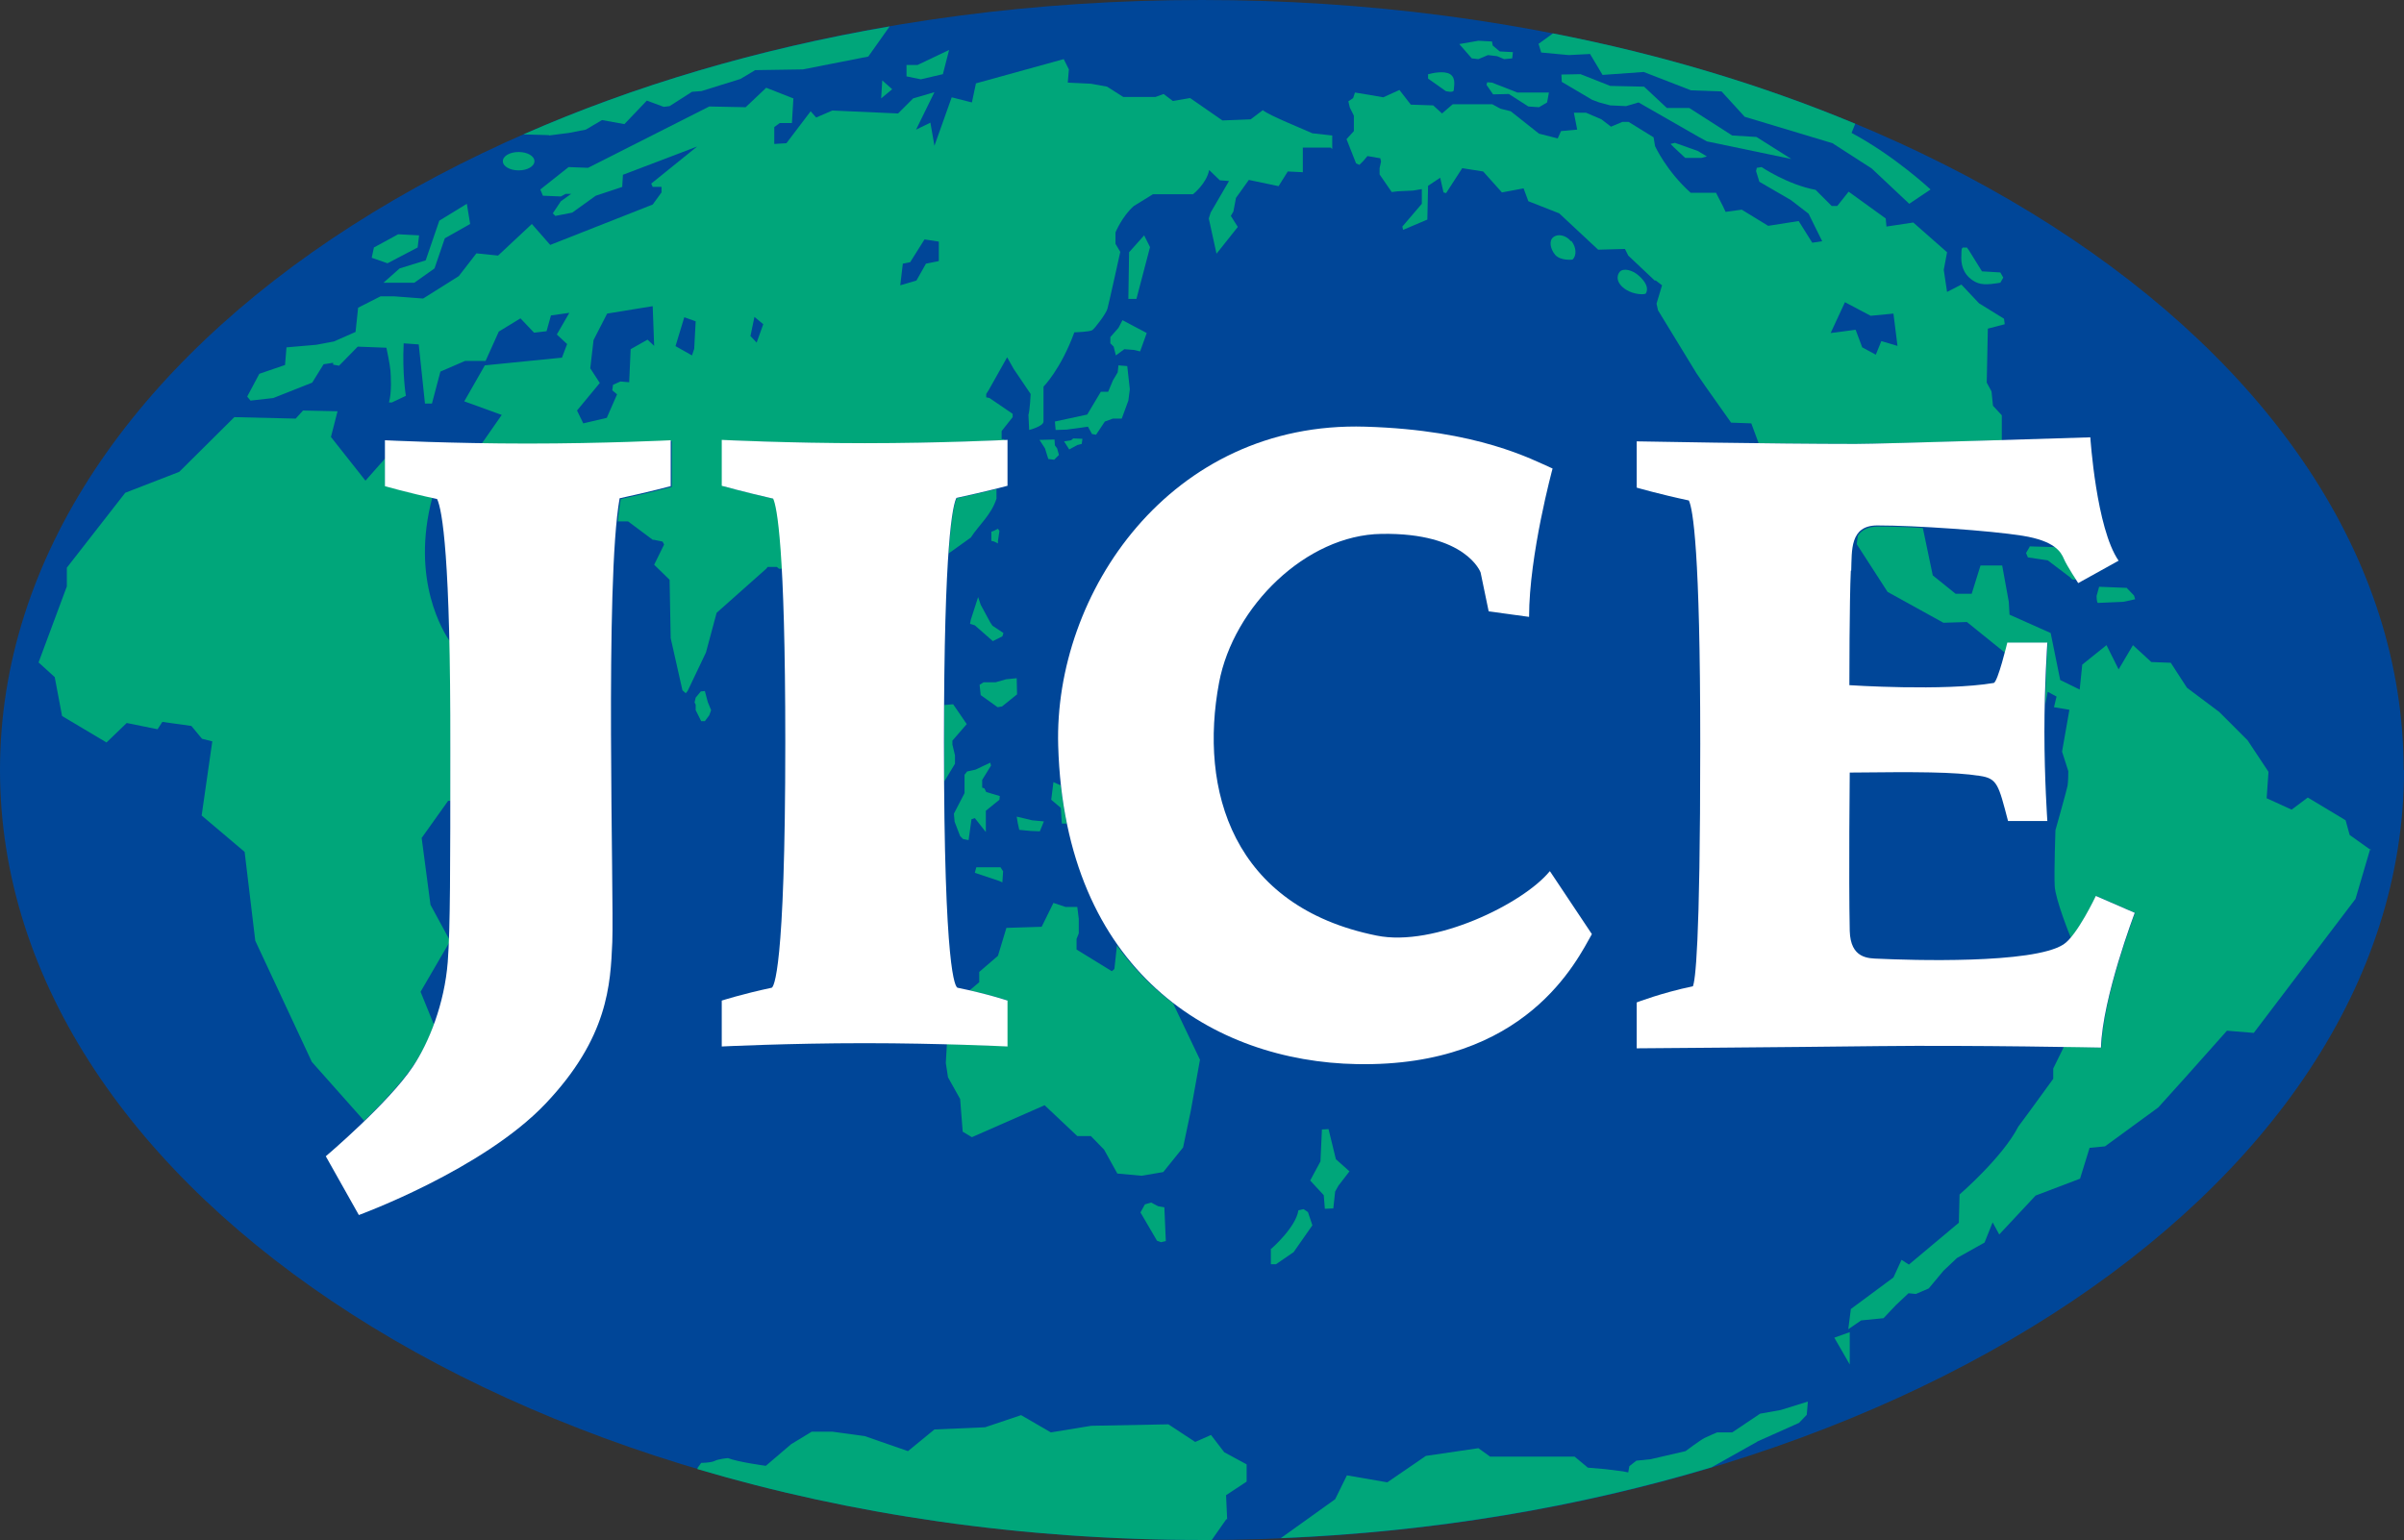 <?xml version="1.0" encoding="UTF-8"?>
<svg id="_レイヤー_2" data-name=" レイヤー 2" xmlns="http://www.w3.org/2000/svg" viewBox="0 0 65.45 41.94">
  <rect x="0" y="0" width="65.45" height="41.94" fill="#333333" stroke="none"/>
  <defs>
    <style>
      .cls-1 {
        fill: #004698;
      }

      .cls-1, .cls-2, .cls-3 {
        stroke-width: 0px;
      }

      .cls-2 {
        fill: #00a67a;
      }

      .cls-3 {
        fill: #fff;
      }
    </style>
  </defs>
  <path class="cls-1" d="M65.45,20.97c0,11.58-14.65,20.97-32.72,20.97S0,32.55,0,20.97,14.65,0,32.72,0s32.72,9.39,32.72,20.97"/>
  <polyline class="cls-2" points="11.28 7.7 10.44 7.7 10.88 7.31 11.59 7.09 11.96 6.01 12.71 5.55 12.8 6.1 12.11 6.49 11.83 7.31 11.28 7.7"/>
  <polyline class="cls-2" points="10.84 6.38 11.41 6.41 11.37 6.74 10.55 7.17 10.12 7.02 10.18 6.74 10.84 6.38"/>
  <path class="cls-2" d="M14.55,4.39c0,.14-.19.25-.43.25s-.43-.11-.43-.25.19-.25.43-.25.43.11.43.25"/>
  <polyline class="cls-2" points="24.02 2.19 24.29 2.43 23.99 2.68 24.02 2.19"/>
  <polyline class="cls-2" points="25.67 2.02 25.07 2.16 24.68 2.08 24.68 1.77 24.98 1.77 25.84 1.36 25.67 2.02"/>
  <polyline class="cls-2" points="30.72 8.14 30.74 6.87 31.15 6.41 31.31 6.73 30.94 8.14 30.72 8.14"/>
  <polyline class="cls-2" points="30.38 9.68 30.32 9.44 30.23 9.35 30.23 9.18 30.45 8.93 30.56 8.72 31.22 9.07 31.04 9.57 30.87 9.53 30.61 9.51 30.38 9.68"/>
  <polyline class="cls-2" points="30.45 9.95 30.69 9.97 30.76 10.6 30.72 10.91 30.54 11.4 30.3 11.4 30.08 11.48 29.84 11.84 29.73 11.82 29.62 11.62 29.04 11.7 28.74 11.71 28.72 11.48 29.6 11.29 29.97 10.67 30.17 10.67 30.3 10.36 30.43 10.14 30.45 9.95"/>
  <polyline class="cls-2" points="29.47 11.95 29.45 12.09 29.33 12.12 29.11 12.24 28.97 12.02 29.16 11.99 29.22 11.94 29.47 11.95"/>
  <polyline class="cls-2" points="28.72 12.13 28.78 12.21 28.83 12.39 28.7 12.52 28.54 12.5 28.45 12.21 28.3 11.98 28.71 11.97 28.72 12.13"/>
  <polyline class="cls-2" points="27.21 14.46 27.17 14.73 27.17 14.8 27.07 14.75 26.99 14.73 26.99 14.48 27.05 14.46 27.17 14.4 27.21 14.46"/>
  <polyline class="cls-2" points="26.96 16.95 27.02 17.04 27.32 17.24 27.29 17.33 27.03 17.46 26.54 17.03 26.41 16.99 26.43 16.88 26.63 16.26 26.7 16.47 26.96 16.95"/>
  <polyline class="cls-2" points="27.69 18.91 27.28 19.24 27.16 19.26 26.7 18.93 26.67 18.65 26.78 18.58 27.11 18.58 27.39 18.5 27.68 18.47 27.69 18.91"/>
  <polyline class="cls-2" points="26.26 21.1 26.33 21.01 26.56 20.96 26.96 20.77 26.98 20.85 26.74 21.24 26.74 21.45 26.8 21.47 26.85 21.57 27.22 21.68 27.21 21.78 26.84 22.08 26.84 22.66 26.54 22.28 26.45 22.31 26.37 22.88 26.22 22.85 26.14 22.77 25.99 22.38 25.97 22.16 26.26 21.6 26.26 21.1"/>
  <polyline class="cls-2" points="18.94 19 19.08 18.83 19.19 18.82 19.27 19.12 19.36 19.34 19.31 19.48 19.19 19.64 19.09 19.64 18.94 19.34 18.94 19.19 18.91 19.13 18.94 19"/>
  <polyline class="cls-2" points="27.68 22.24 28.1 22.34 28.42 22.37 28.31 22.64 28.06 22.63 27.75 22.6 27.71 22.42 27.68 22.24"/>
  <polyline class="cls-2" points="26.54 23.77 26.58 23.62 27.24 23.62 27.31 23.73 27.29 24.03 27.2 23.99 26.54 23.77"/>
  <polyline class="cls-2" points="31.05 33.02 31.17 32.8 31.34 32.75 31.53 32.85 31.7 32.88 31.74 33.8 31.61 33.83 31.5 33.79 31.05 33.02"/>
  <path class="cls-2" d="M34.61,34.01s.67-.58.74-1.05l.14-.03.12.08.12.36-.51.73-.48.33h-.14v-.43"/>
  <polyline class="cls-2" points="36.17 30.75 36.37 31.57 36.74 31.9 36.44 32.29 36.35 32.45 36.3 32.91 36.07 32.92 36.04 32.55 35.67 32.15 35.95 31.63 35.99 30.76 36.17 30.75"/>
  <polyline class="cls-2" points="41.17 1.59 40.95 1.61 40.76 1.53 40.51 1.5 40.25 1.61 40.07 1.59 39.73 1.2 40.25 1.11 40.62 1.13 40.64 1.24 40.83 1.4 41.19 1.42 41.17 1.59"/>
  <path class="cls-2" d="M38.89,2.02c.11-.03.43-.1.59,0,.17.11.1.34.1.43s-.22.03-.22.03l-.48-.34v-.12"/>
  <polyline class="cls-2" points="40.49 2.24 40.62 2.25 41.16 2.46 41.31 2.52 42.17 2.52 42.12 2.79 41.9 2.92 41.61 2.9 41.08 2.56 40.65 2.57 40.47 2.31 40.49 2.24"/>
  <polyline class="cls-2" points="45.6 3.89 46.22 4.11 46.47 4.26 46.33 4.3 45.88 4.3 45.58 4.02 45.48 3.92 45.6 3.89"/>
  <polyline class="cls-2" points="42.52 2.23 42.51 2.03 43.03 2.02 43.84 2.34 44.76 2.36 45.38 2.94 45.99 2.94 47.16 3.69 47.82 3.73 48.77 4.33 46.47 3.85 46.25 3.73 44.61 2.79 44.27 2.89 43.84 2.87 43.54 2.79 43.35 2.72 42.52 2.23"/>
  <path class="cls-2" d="M44.62,7.51c.19.17.27.34.19.48-.02.04-.32.04-.54-.1-.28-.18-.26-.39-.17-.49.09-.1.33-.06.52.11"/>
  <path class="cls-2" d="M42.78,6.56c.14.17.15.41.03.51,0,0-.32.04-.47-.13-.14-.17-.17-.39-.05-.48.12-.1.34-.06.48.11"/>
  <path class="cls-2" d="M53.54,6.73l.06.08.36.58.5.03.08.14-.08.14c-.37.06-.56.07-.76-.07-.26-.18-.32-.44-.3-.7,0-.26.04-.17.15-.19"/>
  <path class="cls-2" d="M57.89,16l.21.22.03.1-.32.07s-.65.03-.69.03-.04-.19-.04-.19l.07-.25.74.03"/>
  <polyline class="cls-2" points="49.94 36.43 50.36 36.28 50.36 37.16 49.94 36.43"/>
  <path class="cls-2" d="M14.95,3.68l-.7-.02c3-1.32,6.36-2.32,9.97-2.94l-.58.82-1.78.35-1.3.02-.4.24-1.06.33-.26.02-.61.39-.16.02-.46-.17-.61.64-.61-.11-.44.26-.46.09-.55.07"/>
  <path class="cls-2" d="M41.88,1.2l.4-.29c2.94.57,5.71,1.41,8.23,2.46l-.1.25c1.18.63,2.15,1.54,2.15,1.54l-.58.39-1.02-.96-1.07-.69-2.39-.72-.63-.69-.83-.03-1.29-.5-1.12.08-.34-.57-.58.03-.75-.07-.07-.23"/>
  <path class="cls-2" d="M47.83,39.27l-1.23.69c-3.6,1.08-7.56,1.76-11.73,1.93l1.48-1.06.32-.65,1.1.19,1.05-.72,1.43-.21.32.23h2.3l.36.3.47.04.48.06.15.03.03-.17.19-.15.39-.04.95-.22s.4-.3.52-.36.34-.15.34-.15h.41l.76-.51.56-.1.74-.23-.03.36-.21.22-1.14.51"/>
  <path class="cls-2" d="M33.39,41.37l-.4.57h-.26c-4.91,0-9.56-.69-13.74-1.93v-.03l.1-.14s.25,0,.36-.05c.11-.06.37-.08.37-.08.28.11,1.03.21,1.03.21l.69-.59.56-.34h.56l.88.12,1.18.41.72-.59,1.38-.06.98-.33.81.47,1.1-.18,2.1-.04.73.48.43-.19.36.47.61.33v.47l-.56.37.03.66"/>
  <path class="cls-2" d="M9.92,30.53l-1.43-1.61-1.54-3.3-.29-2.42-1.17-.99.29-2.02-.28-.07-.29-.35-.79-.11-.13.2-.84-.17-.55.53-1.21-.72-.2-1.06-.44-.4.77-2.07v-.51l1.59-2.04,1.47-.57,1.5-1.49,1.67.04.2-.22.94.02-.18.7.94,1.19.54-.61v.75s.55.16,1.28.32c-.6,2.26.32,3.69.48,3.92.02.81.03,1.78.02,2.94v1.4h-.07l-.72,1.01.24,1.82.51.94v.09l-.78,1.34.35.86.02.02c-.16.44-.36.83-.57,1.13-.31.46-.84,1.02-1.32,1.49"/>
  <path class="cls-2" d="M26.04,13.57c.45-.1.84-.19,1.09-.25v.26c-.14.44-.48.72-.7,1.06l-.6.43c.07-1.07.16-1.39.22-1.49"/>
  <path class="cls-2" d="M25.95,19.18l.37.54-.39.45v.11l.07.29v.23l-.29.48v-2.08l.24-.02"/>
  <path class="cls-2" d="M31.93,27.31l.74,1.55-.25,1.39-.21,1-.54.67-.59.1-.66-.06-.36-.65-.36-.37h-.37l-.89-.84-1.98.87-.25-.15-.07-.89-.33-.59-.06-.39.03-.52c.97.03,1.63.06,1.63.06v-1.25s-.39-.13-1.01-.27l.26-.22v-.28l.51-.44.23-.76.96-.03.32-.65.33.11h.32l.04.32v.4l-.06.15v.29l.96.59.07-.06.07-.64c.43.6.93,1.11,1.48,1.54"/>
  <path class="cls-2" d="M29.04,22.43h-.13l-.03-.43-.26-.22.06-.48.2.09c.04.36.1.71.16,1.04"/>
  <path class="cls-2" d="M64.53,23.12l-.4,1.36-2.77,3.65-.73-.06-1.14,1.28-.73.81-1.45,1.06-.42.04-.26.84-1.21.46-.99,1.06-.18-.33-.22.55-.75.42-.37.35-.4.48-.35.15-.2-.02-.35.33-.33.35-.61.06-.35.24.07-.55,1.16-.86.22-.48.2.13,1.36-1.14.02-.77s1.17-1.01,1.6-1.85l.31-.42.64-.88v-.28l.29-.59c.62,0,1.02.02,1.02.02.04-1.36.92-3.67.92-3.67l-1.06-.46s-.36.75-.69,1.14c-.03-.07-.42-1.04-.44-1.41-.02-.39.02-1.52.02-1.52,0,0,.31-1.1.33-1.21s.02-.4.02-.4l-.17-.53.2-1.14-.42-.07.07-.29-.24-.13-.07.35h0c.02-.95.07-1.68.07-1.68h-1.09s-.03.11-.07.27l-1.04-.84-.64.02-1.52-.84-.84-1.3.03-.23c.1-.15.27-.25.55-.25.33,0,.76.01,1.22.04l.27,1.29.62.5h.44l.24-.77h.59l.18.99.02.35,1.12.5.26,1.28.53.26.07-.68.66-.53.33.66.39-.66.5.46.53.02.44.68.88.66.77.77.57.86-.05.72.68.31.44-.33,1.03.62.11.4.59.42"/>
  <path class="cls-2" d="M55.25,14.88l.71.02c.14.11.2.22.24.32.06.14.23.41.32.56-.12.03-.15-.05-.15-.05l-.62-.47-.54-.08-.05-.12.1-.17"/>
  <path class="cls-2" d="M17.76,8.34l-1.23.2-.37.72-.09.77.26.4-.62.75.17.35.64-.15.28-.64-.13-.11.02-.15.2-.09.24.02.04-.9.46-.26.18.17-.04-1.08M18.38,9.42l.46.26.06-.18.04-.75-.31-.11-.24.79h-.01ZM20.44,9.16l.16.17.18-.5-.24-.2-.11.53h.01ZM25.17,6.52l-.39.62-.2.04-.07.59.44-.13.26-.46.35-.07v-.53s-.39-.06-.39-.06ZM36.23,4.02h-.76v.67l-.41-.02-.25.4-.81-.17-.35.49-.07.37-.07.12.19.3-.58.73-.21-.96.05-.16.5-.86-.25-.02-.29-.28c-.07.37-.44.66-.44.66h-1.09l-.52.32c-.32.28-.5.72-.5.72v.31l.13.22s-.31,1.41-.35,1.55-.34.53-.41.58-.49.06-.49.06c-.37,1.01-.84,1.48-.84,1.48v.95c0,.13-.39.23-.39.23l-.02-.41c.04-.13.06-.57.06-.57l-.46-.68-.18-.32-.5.89-.07.11v.09l.09.02.63.43v.09l-.3.38v.22h.06l.02.03c-.44.02-2.02.09-3.77.09-2.05,0-3.89-.09-3.89-.09v1.25s.61.17,1.4.35c.06.13.16.54.24,1.9h-.12l-.06-.05h-.25l-.04.05-1.35,1.2-.29,1.08-.5,1.05-.05.06-.09-.08-.32-1.42-.03-1.59-.42-.41.27-.55-.04-.08-.24-.05h-.03l-.67-.5h-.28c.02-.23.05-.44.08-.61.79-.17,1.39-.33,1.39-.33v-1.25s-1.83.09-3.89.09c-.45,0-.88,0-1.29-.01l.55-.79-1.02-.37.56-.98,2.1-.21.14-.37-.28-.26.34-.59-.5.07-.12.43-.34.04-.37-.39-.59.36-.36.8h-.56l-.67.29-.23.87h-.19l-.17-1.61-.41-.03c-.04.83.06,1.43.06,1.43l-.38.18h-.08c.08-.29.05-.72.04-.87s-.11-.62-.11-.62l-.78-.03-.51.52-.16-.03v-.05l-.26.04-.31.5-1.06.42-.62.07-.09-.11.33-.62.7-.24.04-.48.81-.07.48-.09.59-.26.07-.66.61-.31h.37l.79.06.97-.61.48-.62.59.06.92-.86.5.57,2.79-1.1.24-.33v-.15h-.24l-.04-.09,1.25-1.01-2.02.77-.02.33-.72.24-.64.46-.46.09-.07-.07.22-.33.28-.2h-.15l-.13.07-.49-.02-.07-.17.77-.61.53.02,3.3-1.67.99.02.56-.53.74.29-.04.67h-.33l-.15.11v.46l.33-.02.66-.87.15.17.44-.19,1.79.08.41-.41.58-.17-.5,1.02.39-.19.11.63.47-1.32.55.14.11-.52,2.39-.66.14.28-.03.36.63.03.44.08.44.28h.88l.22-.08.25.19.47-.08.88.61.77-.03.33-.25c.16.14,1.18.55,1.35.63l.54.06v.37l-.04-.04Z"/>
  <path class="cls-2" d="M49.84,9.07l.68-.09.18.48.37.2.15-.37.44.13-.11-.88-.62.06-.7-.37-.39.84M45.05,7.64l-.72-.68-.09-.18-.73.02-1.06-.99-.84-.33-.13-.35-.59.11-.51-.57-.57-.09-.44.68-.07-.02-.09-.4-.33.22-.02.92-.66.28-.02-.09.53-.62v-.4l-.24.04-.42.02-.16.02-.33-.48v-.17l.04-.18-.02-.09-.35-.06-.11.13-.11.11-.09-.04-.26-.66.2-.22v-.42l-.11-.22-.04-.17.13-.09.05-.15.37.06.4.07.44-.2.31.4.61.02.24.22.29-.25h1.08l.22.12.28.07.77.61.51.13.09-.2.44-.04-.09-.46h.33l.42.18.26.2.31-.13h.17l.68.42.04.24s.31.68.97,1.27h.69l.19.37.07.15.44-.06.72.44.83-.13.37.59.27-.04-.37-.75-.48-.37-.86-.5-.09-.29.02-.09.13-.02s.71.48,1.47.62l.44.44h.15l.31-.39,1.01.73.02.22.73-.11.92.81-.09.48.09.6.39-.2.48.51.68.42.02.15-.46.12-.03,1.47.13.24.04.39.24.26v.68c-1.62.05-3.54.1-3.94.1-.79,0-1.76,0-2.68-.02l-.2-.54-.55-.02-.7-.99-.24-.35-1.05-1.72-.04-.18.15-.5-.17-.13h-.03Z"/>
  <path class="cls-3" d="M21.01,26.9c-.8.17-1.36.35-1.36.35v1.25s1.83-.09,3.89-.09,3.89.09,3.89.09v-1.25s-.53-.18-1.36-.35c-.06-.02-.37-.39-.37-6.69,0-5.45.24-6.46.34-6.65.79-.17,1.39-.33,1.39-.33v-1.25s-1.83.09-3.89.09-3.89-.09-3.89-.09v1.25s.61.17,1.4.35c.1.22.33,1.3.33,6.63,0,6.29-.32,6.67-.37,6.69"/>
  <path class="cls-3" d="M14.37,12.08c-2.05,0-3.89-.09-3.89-.09v1.25s.62.18,1.42.35c.14.29.37,1.57.36,6.83,0,3.21,0,4.86-.07,5.78-.09,1.14-.51,2.19-.95,2.85-.66.99-2.37,2.44-2.37,2.44l.9,1.6s3.37-1.23,5.08-3.03c1.71-1.8,1.77-3.25,1.82-4.4.05-1.24-.21-9.82.2-12.09.79-.17,1.39-.33,1.39-.33v-1.25s-1.83.09-3.89.09"/>
  <path class="cls-3" d="M42.19,23.73c-.72.88-3.14,2.07-4.71,1.75-3.93-.79-4.84-3.97-4.29-6.89.39-2.07,2.37-4.02,4.42-4.05,2.31-.04,2.7,1.05,2.7,1.05l.22,1.06,1.1.15c0-1.69.64-4.04.64-4.04-.55-.24-2.02-1.05-5.1-1.14-5.31-.16-8.48,4.54-8.36,8.69.18,6.17,4.24,8.6,8.13,8.67,4.62.09,6-2.84,6.4-3.54l-1.14-1.71"/>
  <path class="cls-3" d="M50.4,15.54c.02-.55-.04-1.23.71-1.23,1.05,0,3.07.14,3.95.28.88.14,1.05.44,1.13.63s.39.66.39.66l1.1-.61c-.61-.88-.77-3.36-.77-3.36,0,0-5.67.18-6.39.18-2.28,0-5.96-.07-5.96-.07v1.26s.62.18,1.42.35c.11.23.31,1.37.31,6.63,0,5.6-.14,6.45-.2,6.6-.86.18-1.53.44-1.53.44v1.25s4.09-.03,6.59-.06c2.56-.03,6.05.04,6.05.04.04-1.36.92-3.67.92-3.67l-1.06-.46s-.51,1.08-.88,1.32c-.83.54-4.2.43-5.03.39-.28-.01-.77,0-.79-.76-.03-1.47,0-4.31,0-4.31,1.85-.02,2.83-.02,3.54.09.48.07.51.24.77,1.23h1.07s-.08-1.15-.08-2.43.08-2.43.08-2.43h-1.09s-.26,1.08-.37,1.1c-1.36.23-3.93.06-3.93.06,0,0,0-2.34.04-3.12"/>
</svg>